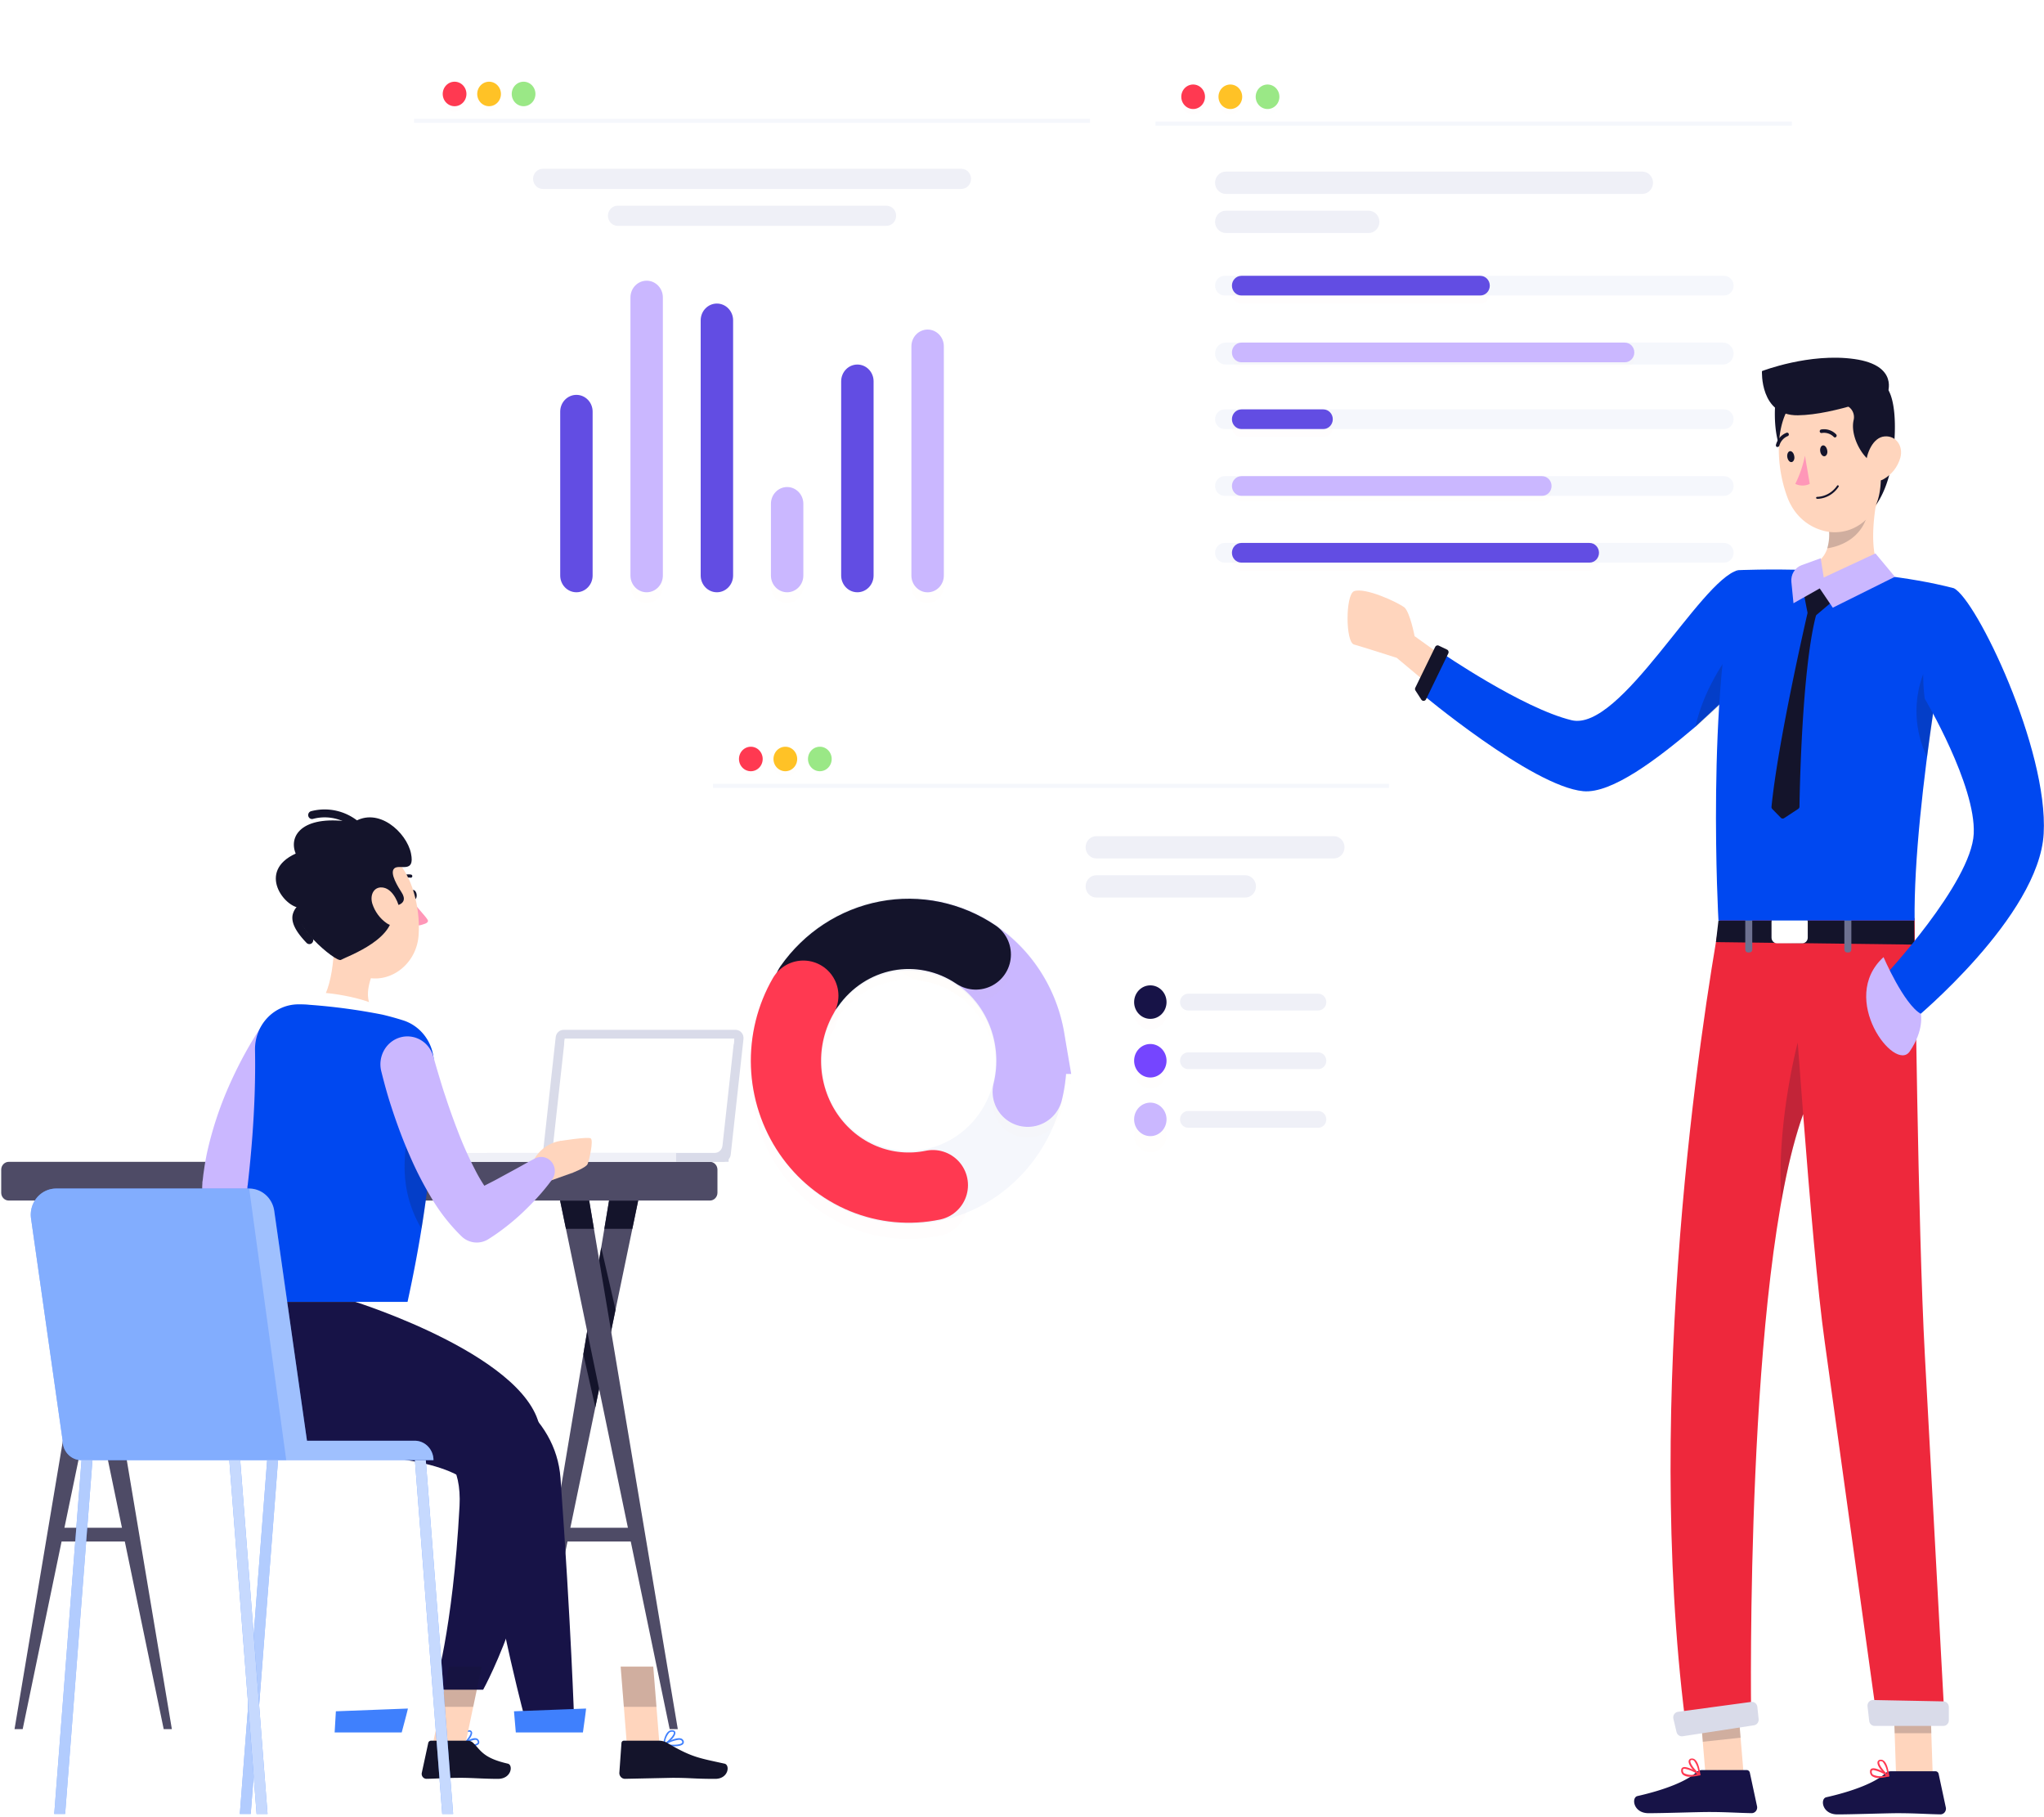 <svg xmlns="http://www.w3.org/2000/svg" xmlns:xlink="http://www.w3.org/1999/xlink" width="1134" height="1008" fill="none" xmlns:v="https://vecta.io/nano"><style><![CDATA[.B{color-interpolation-filters:sRGB}.C{flood-opacity:0}.D{fill-opacity:.01}.E{fill:#14142b}.F{fill:#fff}.G{fill:#ff3951}.H{fill:#ffc226}.I{fill:#ffd5bd}.J{fill:#cab7ff}.K{fill:#f5f7fc}.L{opacity:.2}.M{fill:#eff0f7}.N{fill:#3f80fd}.O{fill:#9ae886}.P{fill:#624de3}.Q{stroke-width:38.969}.R{stroke-linecap:round}.S{fill:#171347}.T{fill:#4e4b66}.U{fill:#0048f0}.V{stroke-opacity:.01}.W{fill:#d9dbe9}]]></style><g clip-path="url(#a)"><g filter="url(#A)" class="D F"><use xlink:href="#c"/></g><use xlink:href="#c" class="F"/><g filter="url(#B)" class="D G"><use xlink:href="#d"/></g><use xlink:href="#d" class="G"/><g filter="url(#C)" class="D H"><use xlink:href="#e"/></g><use xlink:href="#e" class="H"/><g filter="url(#D)" class="D O"><use xlink:href="#f"/></g><use xlink:href="#f" class="O"/><path d="M770.579 434.776H395.57v2.263h375.009v-2.263z" class="K"/><path d="M739.936 463.806H608.285c-3.311 0-5.996 2.774-5.996 6.195s2.685 6.196 5.996 6.196h131.651c3.311 0 5.996-2.774 5.996-6.196s-2.685-6.195-5.996-6.195zm-49.129 21.685h-82.522c-3.311 0-5.996 2.774-5.996 6.196s2.685 6.196 5.996 6.196h82.522c3.311 0 5.995-2.774 5.995-6.196s-2.684-6.196-5.995-6.196z" class="M"/><g filter="url(#E)" class="D F"><use xlink:href="#g"/></g><use xlink:href="#g" class="F"/><g filter="url(#F)" class="D G"><use xlink:href="#h"/></g><use xlink:href="#h" class="G"/><g filter="url(#G)" class="D H"><use xlink:href="#i"/></g><use xlink:href="#i" class="H"/><g filter="url(#H)" class="D O"><use xlink:href="#j"/></g><use xlink:href="#j" class="O"/><path d="M994.126 67.443h-353.1v2.265h353.1v-2.265z" class="K"/><path d="M911.097 95.18H680.106c-3.311 0-5.995 2.775-5.995 6.196s2.684 6.196 5.995 6.196h230.991c3.311 0 5.995-2.774 5.995-6.196s-2.684-6.195-5.995-6.195zm-151.808 21.685h-79.183c-3.311 0-5.995 2.774-5.995 6.196s2.684 6.196 5.995 6.196h79.183c3.313 0 5.995-2.774 5.995-6.196s-2.682-6.196-5.995-6.196z" class="M"/><path d="M956.508 152.998H679.391c-2.917 0-5.28 2.444-5.28 5.456s2.363 5.457 5.28 5.457h277.117c2.916 0 5.28-2.442 5.28-5.457s-2.364-5.456-5.28-5.456z" class="K"/><g filter="url(#I)" class="D G"><use xlink:href="#k"/></g><use xlink:href="#k" class="P"/><path d="M955.901 190.042H679.998c-3.251 0-5.887 2.724-5.887 6.084s2.636 6.086 5.887 6.086h275.903c3.251 0 5.887-2.725 5.887-6.086s-2.636-6.084-5.887-6.084z" class="K"/><g filter="url(#J)" class="D H"><use xlink:href="#l"/></g><use xlink:href="#l" class="J"/><path d="M956.508 227.084H679.391c-2.917 0-5.28 2.443-5.28 5.457s2.363 5.457 5.28 5.457h277.117c2.916 0 5.28-2.442 5.28-5.457s-2.364-5.457-5.28-5.457z" class="K"/><g filter="url(#K)" class="D G"><use xlink:href="#m"/></g><use xlink:href="#m" class="P"/><path d="M956.508 264.128H679.391c-2.917 0-5.28 2.445-5.28 5.457s2.363 5.457 5.28 5.457h277.117c2.916 0 5.28-2.442 5.28-5.457s-2.364-5.457-5.28-5.457z" class="K"/><g filter="url(#L)" class="D H"><use xlink:href="#n"/></g><use xlink:href="#n" class="J"/><path d="M956.508 301.172H679.391c-2.917 0-5.28 2.444-5.28 5.457s2.363 5.458 5.28 5.458h277.117c2.916 0 5.28-2.444 5.28-5.458s-2.364-5.457-5.28-5.457z" class="K"/><g filter="url(#M)" class="D G"><use xlink:href="#o"/></g><use xlink:href="#o" class="P"/><path d="M591.735 588.401c0 49.993-39.215 90.519-87.588 90.519s-87.589-40.526-87.589-90.519 39.215-90.518 87.589-90.518 87.588 40.526 87.588 90.518zm-135.929 0c0 27.592 21.642 49.96 48.341 49.96s48.342-22.368 48.342-49.96-21.644-49.959-48.342-49.959-48.341 22.368-48.341 49.959z" class="K"/><g filter="url(#N)" class="Q R V"><use xlink:href="#p" stroke="#ffc226"/></g><use xlink:href="#p" stroke="#cab7ff" class="Q R"/><g filter="url(#O)" class="Q R V"><path d="M448.986 547.121c10.259-14.64 25.575-24.64 42.774-27.929s34.964.391 49.611 10.27" stroke="#ff8139"/></g><path d="M448.986 547.121c10.259-14.64 25.575-24.64 42.774-27.929s34.964.391 49.611 10.27" stroke="#14142b" class="Q R"/><g filter="url(#P)" class="Q R V"><use xlink:href="#q" stroke="#ff3951"/></g><use xlink:href="#q" stroke="#ff3951" class="Q R"/><g filter="url(#Q)" class="D G"><use xlink:href="#r"/></g><use xlink:href="#r" class="S"/><path d="M731.333 551.226h-72.152c-2.484 0-4.497 2.08-4.497 4.646s2.013 4.647 4.497 4.647h72.152c2.482 0 4.496-2.08 4.496-4.647s-2.014-4.646-4.496-4.646z" class="M"/><g filter="url(#R)" class="D"><use xlink:href="#s" fill="#ff8139"/></g><use xlink:href="#s" fill="#7545ff"/><path d="M731.333 583.754h-72.152c-2.484 0-4.497 2.08-4.497 4.647s2.013 4.647 4.497 4.647h72.152c2.482 0 4.496-2.081 4.496-4.647s-2.014-4.647-4.496-4.647z" class="M"/><g filter="url(#S)" class="D H"><use xlink:href="#t"/></g><use xlink:href="#t" class="J"/><path d="M731.333 616.282h-72.152c-2.484 0-4.497 2.08-4.497 4.647s2.013 4.646 4.497 4.646h72.152c2.482 0 4.496-2.08 4.496-4.646s-2.014-4.647-4.496-4.647z" class="M"/><g filter="url(#T)" class="D F"><use xlink:href="#u"/></g><use xlink:href="#u" class="F"/><path d="M604.72 65.888H229.71v2.265h375.01v-2.265z" class="K"/><path d="M533.318 93.626H301.157c-2.988 0-5.41 2.503-5.41 5.591s2.422 5.592 5.41 5.592h232.161c2.987 0 5.41-2.504 5.41-5.592s-2.423-5.591-5.41-5.591zm-41.564 20.476H342.699c-2.988 0-5.411 2.503-5.411 5.591s2.423 5.592 5.411 5.592h149.055c2.989 0 5.411-2.503 5.411-5.592s-2.422-5.591-5.411-5.591z" class="M"/><g filter="url(#U)" class="D H"><use xlink:href="#v"/></g><use xlink:href="#v" class="J"/><path d="M466.676 211.506v107.737c0 5.133 4.026 9.293 8.993 9.293s8.993-4.16 8.993-9.293V211.506c0-5.133-4.027-9.294-8.993-9.294s-8.993 4.161-8.993 9.294z" class="P"/><g filter="url(#V)" class="D H"><use xlink:href="#w"/></g><use xlink:href="#w" class="J"/><path d="M388.739 177.677v141.566c0 5.133 4.026 9.294 8.993 9.294s8.992-4.161 8.992-9.294V177.677c0-5.133-4.027-9.293-8.992-9.293s-8.993 4.16-8.993 9.293z" class="P"/><g filter="url(#W)" class="D H"><use xlink:href="#x"/></g><use xlink:href="#x" class="J"/><path d="M310.801 228.329v90.914c0 5.133 4.026 9.294 8.993 9.294s8.992-4.161 8.992-9.294v-90.914c0-5.133-4.026-9.293-8.992-9.293s-8.993 4.16-8.993 9.293z" class="P"/><g filter="url(#X)" class="D G"><use xlink:href="#y"/></g><use xlink:href="#y" class="G"/><g filter="url(#Y)" class="D H"><use xlink:href="#z"/></g><use xlink:href="#z" class="H"/><g filter="url(#Z)" class="D O"><use xlink:href="#AA"/></g><use xlink:href="#AA" class="O"/></g><g class="T"><path d="M311.526 847.457h42.006v7.628h-42.006v-7.628z"/><path d="M288.752 959.139h4.527l37.006-178.489 2.106-10.17 6.654-32.04 2.46-11.962 9.31-44.836 3.249-15.684h-16.162l-2.617 15.684-1.732 10.314-1.162 6.856-6.633 39.628-2.126 12.734-34.88 207.965z"/></g><path d="M337.902 665.958l-2.617 15.684h15.53l3.249-15.684h-16.162zm-14.27 85.216l6.653 29.476 2.106-10.171 6.654-32.04 2.46-11.962-7.952-34.522-1.162 6.856-6.633 39.628-2.126 12.735z" class="E"/><path d="M310.739 665.958l3.247 15.684 11.772 56.798 6.633 32.04 39.133 188.659h4.507L339.045 738.44l-6.654-39.628-2.874-17.17-2.638-15.684h-16.14z" class="T"/><path d="M310.739 665.958l3.247 15.684h15.532l-2.639-15.684h-16.14z" class="E"/><g class="T"><path d="M30.838 847.457h42.006v7.628H30.838v-7.628z"/><path d="M8.064 959.139h4.527L49.597 780.65l2.106-10.17 6.654-32.04 2.46-11.962 9.31-44.836 3.25-15.684h-16.16l-2.62 15.684-1.732 10.314-1.162 6.856-6.633 39.628-2.125 12.734-34.88 207.965z"/></g><path d="M57.216 665.958l-2.618 15.684h15.53l3.248-15.684h-16.16zm-14.271 85.216l6.652 29.476 2.106-10.171 6.654-32.04 2.46-11.962-7.952-34.522-1.162 6.856-6.633 39.628-2.125 12.735z" class="E"/><path d="M30.051 665.958l3.249 15.684 11.77 56.798 6.634 32.04 39.113 188.659h4.527L58.358 738.44l-6.654-39.628-2.874-17.17-2.638-15.684h-16.14z" class="T"/><path d="M30.051 665.958l3.25 15.684h15.53l-2.639-15.684h-16.14z" class="E"/><path d="M4.873 644.476h388.965c2.319 0 4.201 1.944 4.201 4.341v12.8c0 2.396-1.882 4.341-4.201 4.341H4.873c-2.32 0-4.2-1.943-4.2-4.341v-12.8c0-2.397 1.88-4.341 4.2-4.341z" class="T"/><path d="M300.68 644.476h100.365c2.235 0 4.113-1.733 4.366-4.027l7.07-64.133c.297-2.693-1.742-5.055-4.366-5.055h-95.443c-2.235 0-4.112 1.734-4.366 4.028l-7.626 69.187z" class="W"/><path d="M306.349 639.551h90.111c2.233 0 4.112-1.732 4.364-4.026l6.545-59.361h-94.031l-6.989 63.387z" class="F"/><path d="M270.071 639.551h134.168v4.903H270.071v-4.903z" class="W"/><path d="M240.938 639.551h134.169v4.903H240.938v-4.903z" class="M"/><path d="M313.003 579.256l.335-3.092h94.031l-.354 3.092h-94.012z" class="F"/><path d="M170.5 585.822l-1.988 3.183-2.138 3.492a317.614 317.614 0 0 0-4.085 7.137c-2.652 4.819-5.219 9.703-7.592 14.654a205.981 205.981 0 0 0-11.954 30.299c-.77 2.563-1.453 5.127-2.138 7.69l-.877 3.868-.364 1.922-.192.973c0 .309-.128.729-.128.641s-.171 0-.386-.575a3.241 3.241 0 0 0-1.026-1.281c-.363-.221-.427.001-.235.199a6.42 6.42 0 0 0 1.476 1.039 23.47 23.47 0 0 0 5.752 2.033 68.06 68.06 0 0 0 7.334 1.347c5.09.686 10.693 1.018 15.954 1.304h.535a7.385 7.385 0 0 1 4.662 2.012 7.832 7.832 0 0 1 2.374 4.609 7.965 7.965 0 0 1-.992 5.119 7.562 7.562 0 0 1-3.906 3.311 90.118 90.118 0 0 1-18.219 4.663 54.388 54.388 0 0 1-20.914-.553 29.456 29.456 0 0 1-6.416-2.453 24.841 24.841 0 0 1-6.887-5.348 23.578 23.578 0 0 1-5.003-9.06 27.046 27.046 0 0 1-.876-9.372c0-.839 0-1.149.127-1.569l.15-1.215.278-2.475.706-4.862c.534-3.227 1.133-6.431 1.882-9.57a197.688 197.688 0 0 1 12.275-36.089c2.587-5.702 5.346-11.315 8.361-16.774a203.275 203.275 0 0 1 4.705-8.111 137.837 137.837 0 0 1 2.523-4.023 140.371 140.371 0 0 1 2.802-4.154c2.302-3.201 5.713-5.359 9.519-6.023s7.712.216 10.905 2.457 5.425 5.67 6.228 9.571a15.903 15.903 0 0 1-1.911 11.366l-.321.618z" class="J"/><path d="M227.683 496.626c.214 1.503 1.155 2.586 2.138 2.454s1.54-1.481 1.326-2.962-1.155-2.585-2.138-2.453-1.541 1.481-1.326 2.961z" class="E"/><path d="M228.71 499.234c2.377 4.292 9.019 10.451 8.725 11.691s-1.935 1.547-3.091 1.959a8.102 8.102 0 0 1-3.602.427l-2.032-14.077z" fill="#ff97b8"/><path d="M221.374 489.157a.695.695 0 00.471-.243 6.722 6.722 0 012.688-1.764 6.54 6.54 0 013.172-.291.854.854 0 00.647-.127.909.909 0 00.379-.558.909.909 0 00-.125-.66.852.852 0 00-.539-.379 8.164 8.164 0 00-4.009.318 8.382 8.382 0 00-3.411 2.202.92.92 0 00-.246.63c0 .235.088.46.246.629a.889.889 0 00.727.243z" class="E"/><path d="M185.319 513.091c.62 13.923-.406 39.072-10.864 46.697 0 0 1.605 14.255 25.919 18.012 26.709 4.11 14.755-11.758 14.755-11.758-14.071-5.834-12.082-16.973-8.02-27.072l-21.79-25.879z" class="I"/><path d="M170.264 565.359c-1.047-6.3-2.138-13.482 2.461-14.587 5.046-1.216 31.178 2.387 39.432 8.84s4.021 17.681 4.021 17.681l-45.914-11.934z" class="F"/><path d="M240.728 588.829c.984 22.277 0 66.454-14.627 133.329H129.4c-.599-13.901 13.28-73.835 12.082-139.695a25.636 25.636 0 011.697-9.649 24.984 24.984 0 015.172-8.224 24.078 24.078 0 017.846-5.518 23.429 23.429 0 019.3-1.958c1.903 0 3.913 0 5.988.243a332.69 332.69 0 0140.759 5.482 160.32 160.32 0 0111.483 3.182c4.762 1.53 8.951 4.541 11.993 8.624 3.043 4.082 4.792 9.035 5.008 14.184z" class="U"/><path d="M226.121 628.917c-1.539 11.315-5.089 30.941 7.72 52.643a660.877 660.877 0 003.593-25.282l-11.313-27.361z" class="E L"/><g class="I"><path d="M301.482 656.3l16.273-5.79-6.628-17.68a20.321 20.321 0 00-10.078 4.577 21.326 21.326 0 00-6.367 9.28l6.8 9.613z"/><path d="M325.986 645.732c.857-1.993 3.464-13.254 1.732-14.277s-16.979 1.459-16.979 1.459l6.63 17.745s7.76-2.936 8.617-4.927z"/></g><path d="M240.621 586.772a468.752 468.752 0 0 0 3.079 10.564c1.07 3.537 2.138 7.16 3.379 10.719 2.309 7.117 4.854 14.122 7.527 20.973s5.667 13.504 8.896 19.714a87.482 87.482 0 0 0 10.693 16.42l-15.675-2.498c3.015-1.347 6.115-2.739 9.238-4.419s6.308-3.182 9.451-4.951l9.624-5.238c3.207-1.745 6.415-3.646 9.687-5.281l.342-.178a7.36 7.36 0 0 1 4.941-.664 7.53 7.53 0 0 1 4.271 2.654 7.97 7.97 0 0 1 1.749 4.823 8.004 8.004 0 0 1-1.53 4.9 117.42 117.42 0 0 1-7.656 9.393c-2.673 2.984-5.475 5.813-8.383 8.598s-5.987 5.413-9.195 7.933-6.608 4.95-10.222 7.205a12.025 12.025 0 0 1-7.697 1.726 12.199 12.199 0 0 1-7.145-3.428l-.833-.818a103.45 103.45 0 0 1-16.359-21.371 192.035 192.035 0 0 1-11.441-22.431c-3.357-7.58-6.244-15.271-8.875-23.006-1.304-3.868-2.566-7.757-3.7-11.67s-2.138-7.756-3.229-12.087a15.938 15.938 0 0 1 1.508-11.741c1.99-3.552 5.263-6.141 9.099-7.199a14.547 14.547 0 0 1 11.36 1.557c3.438 2.056 5.943 5.438 6.967 9.403l.129.398z" class="J"/><path d="M179.118 500.913c3.742 18.123 5.026 28.93 15.333 36.951 15.504 12.068 36.162.31 37.744-18.63 1.411-17.039-4.919-43.824-23.31-48.443a23.728 23.728 0 00-12.321.15 24.307 24.307 0 00-10.69 6.334 25.484 25.484 0 00-6.351 10.911 26.128 26.128 0 00-.405 12.727z" class="I"/><g class="E"><path d="M216.905 502.814c8.383-.663 7.892-4.663 6.01-7.602s-7.002-10.906-4.17-13.503 11.654 3.182 9.26-8.354-18.135-26.145-31.886-17.194c-27.393-4.663-36.353 6.763-32.077 17.326-21.749 9.946-6.052 30.079 2.609 30.079-7.72 7.116 19.763 30.565 22.496 28.885s33.874-12.464 27.758-29.637z"/><path d="M199.967 461.951a2.079 2.079 0 01-.826-.184 2.147 2.147 0 01-.692-.501c-3.187-3.312-7.159-5.702-11.52-6.932a25.025 25.025 0 00-13.329-.073 2.08 2.08 0 01-1.609-.271 2.212 2.212 0 01-.957-1.365 2.274 2.274 0 01.263-1.663 2.14 2.14 0 011.319-.989 29.377 29.377 0 0115.532.147c5.077 1.441 9.703 4.224 13.424 8.074.398.415.622.975.622 1.558 0 .584-.224 1.144-.622 1.559-.21.215-.461.384-.738.494-.276.11-.57.16-.867.146zm-28.334 61.748a2.09 2.09 0 01-1.518-.641c-6.031-6.276-8.554-11.182-7.784-15.47a10.167 10.167 0 012.162-4.372 9.703 9.703 0 013.911-2.788 2.08 2.08 0 011.638-.086c.535.196.973.605 1.217 1.136.244.53.275 1.139.084 1.692a2.194 2.194 0 01-1.099 1.258c-2.246 1.105-3.443 2.386-3.7 3.911-.257 1.526.598 5.349 6.608 11.582a2.26 2.26 0 010 3.137 2.098 2.098 0 01-1.519.641z"/></g><path d="M206.599 501.4c1.435 4.363 4.214 8.12 7.911 10.696 4.898 3.337 8.213-.442 7.571-5.9-.578-4.929-3.828-12.598-9.089-13.769s-8.04 3.691-6.393 8.973z" class="I"/><g class="N"><path d="M373.805 968.686c2.309 0 4.555-.332 5.303-1.392a1.751 1.751 0 000-1.945 2.186 2.186 0 00-.57-.661 2.113 2.113 0 00-.777-.378c-3.015-.839-9.325 2.874-9.602 3.05a.4.4 0 00-.193.442.454.454 0 00.105.24.433.433 0 00.217.136c1.822.324 3.667.495 5.517.508zm2.865-3.624c.274-.001.547.036.812.11.178.035.344.109.491.216.149.106.272.243.364.404.3.551.194.817 0 .972-.855 1.214-5.431 1.237-8.788.751a19.115 19.115 0 017.206-2.453h-.085z"/><path d="M368.33 968.178h.171c2.139-.994 6.522-5.039 6.18-7.161 0-.486-.406-1.105-1.582-1.237a3.073 3.073 0 00-1.26.126c-.409.13-.787.342-1.113.625-2.311 1.967-2.802 7.006-2.823 7.205a.46.46 0 00.192.397.31.31 0 00.235.045zm4.427-7.58h.257c.77 0 .812.398.833.486.193 1.281-2.736 4.42-4.982 5.833a10.577 10.577 0 012.394-5.766c.42-.362.951-.559 1.498-.553z"/></g><path d="M347.78 967.736h18.091l-3.443-43.273h-18.091l3.443 43.273z" class="I"/><g class="E"><path d="M365.892 965.57h-19.738a1.3 1.3 0 0 0-.935.353 1.389 1.389 0 0 0-.434.928l-1.175 16.532a3.281 3.281 0 0 0 .86 2.337c.287.311.631.56 1.012.731s.791.263 1.207.269l26.281-.553c10.457 0 11.548.574 23.823.574 7.42 0 8.361-7.756 5.153-8.442-14.584-3.204-18.156-3.558-31.499-11.337a9.214 9.214 0 0 0-4.555-1.392z"/><path d="M362.407 924.485l1.797 22.3h-18.092l-1.775-22.3h18.07z" class="L"/></g><g class="N"><path d="M261.277 968.685a5.786 5.786 0 004.278-1.215c.226-.322.347-.708.347-1.106a1.92 1.92 0 00-.347-1.104 2.062 2.062 0 00-.567-.66 1.986 1.986 0 00-.78-.357c-2.631-.641-7.634 2.895-7.848 3.05a.464.464 0 00-.171.442.393.393 0 00.32.331c1.563.388 3.162.595 4.768.619zm2.267-3.558c.178-.023.357-.023.535 0a1.18 1.18 0 01.791.596c.385.729.15 1.039 0 1.127-.77 1.061-4.469 1.061-7.163.598a13.629 13.629 0 015.71-2.321h.127z"/><path d="M256.616 968.178h.194c1.881-1.06 5.494-5.15 5.11-7.226a1.469 1.469 0 00-.484-.837 1.395 1.395 0 00-.885-.336 2.305 2.305 0 00-1.818.576c-2.138 1.767-2.544 7.161-2.544 7.381a.45.45 0 00.192.421.42.42 0 00.235.021zm3.635-7.58h.194c.555 0 .62.332.641.442.214 1.237-2.138 4.419-3.956 5.79.13-2.129.875-4.169 2.138-5.857.275-.24.623-.373.983-.375z"/></g><path d="M240.064 967.736h18.071l9.087-43.273h-18.069l-9.089 43.273z" class="I"/><path d="M259.418 965.57h-20.294c-.36-.003-.71.123-.992.356a1.62 1.62 0 0 0-.547.925l-3.572 16.532c-.087.403-.084.823.007 1.227a2.78 2.78 0 0 0 .525 1.099 2.66 2.66 0 0 0 .937.754 2.6 2.6 0 0 0 1.162.257c7.099-.134 10.542-.553 19.48-.553 5.496 0 12.533.574 20.123.574s8.555-7.756 5.475-8.442c-13.921-3.161-14.968-7.492-19.353-11.647a4.31 4.31 0 0 0-2.951-1.082z" class="E"/><path d="M197.125 722.158s100.293 31.448 102.774 73.086c4.556 76.686-31.841 142.036-31.841 142.036h-27.116s10.307-32.398 14.006-101.859c4.641-87.295-155.081 2.033-125.548-113.263h67.725z" class="S"/><path d="M249.131 924.485h18.091l-4.682 22.3h-18.093l4.684-22.3z" class="E L"/><path d="M176.143 740.037s129.698 8.84 134.83 79.98c5.882 81.771 7.593 135.142 7.593 135.142h-26.86s-13.815-50.145-25.661-122.236c-3.572-21.59-47.881-25.304-89.817-27.868-36.139-2.21-63.897-4.419-66.934-45.791l.471-19.227h66.378z" class="S"/><path d="M325.129 947.734c.15 0-1.732 13.262-1.732 13.262h-37.23l-1.006-11.736 39.968-1.526zm-98.838 0c.149 0-3.421 13.262-3.421 13.262h-37.209l.683-11.736 39.947-1.526zm-55.985-148.557L152.15 671.726c-.487-3.45-2.161-6.604-4.713-8.884-2.552-2.28-5.813-3.536-9.187-3.536H31.134c-2.018 0-4.013.448-5.849 1.317a14.096 14.096 0 00-4.787 3.714 14.688 14.688 0 00-2.857 5.437 15.01 15.01 0 00-.407 6.173l17.535 123.23c0 1.418.272 2.822.797 4.133a10.82 10.82 0 002.268 3.501 10.396 10.396 0 003.393 2.337 10.13 10.13 0 004 .814H240.49a11.11 11.11 0 00-.797-4.132 10.83 10.83 0 00-2.268-3.501 10.41 10.41 0 00-3.393-2.337 10.133 10.133 0 00-3.999-.815h-59.728z" class="N"/><path opacity=".5" d="M170.306 799.177L152.15 671.726c-.487-3.45-2.161-6.604-4.713-8.884-2.552-2.28-5.813-3.536-9.187-3.536H31.134c-2.018 0-4.013.448-5.849 1.317a14.096 14.096 0 00-4.787 3.714 14.688 14.688 0 00-2.857 5.437 15.01 15.01 0 00-.407 6.173l17.535 123.23c0 1.418.272 2.822.797 4.133a10.82 10.82 0 002.268 3.501 10.396 10.396 0 003.393 2.337 10.13 10.13 0 004 .814H240.49a11.11 11.11 0 00-.797-4.132 10.83 10.83 0 00-2.268-3.501 10.41 10.41 0 00-3.393-2.337 10.133 10.133 0 00-3.999-.815h-59.728z" class="F"/><g class="N"><path opacity=".3" d="M138.249 659.306H31.134a13.67 13.67 0 00-5.85 1.317 14.096 14.096 0 00-4.787 3.714 14.688 14.688 0 00-2.856 5.437 15.014 15.014 0 00-.408 6.173l17.536 123.23c0 1.418.271 2.822.797 4.133a10.82 10.82 0 002.268 3.501 10.396 10.396 0 003.393 2.337 10.13 10.13 0 003.999.814H158.8l-20.552-150.656z"/><path d="M36.138 1006.21h-6.052l15.14-196.248H51.3L36.138 1006.21z"/></g><path opacity=".6" d="M36.138 1006.21h-6.052l15.14-196.248H51.3L36.138 1006.21z" class="F"/><path d="M139.105 1006.21h-6.052l15.162-196.248h6.052l-15.162 196.248z" class="N"/><path opacity=".6" d="M139.105 1006.21h-6.052l15.162-196.248h6.052l-15.162 196.248z" class="F"/><path d="M148.429 1006.21h-6.073l-15.141-196.248h6.052l15.162 196.248z" class="N"/><path opacity=".7" d="M148.429 1006.21h-6.073l-15.141-196.248h6.052l15.162 196.248z" class="F"/><path d="M251.396 1006.21h-6.052l-15.161-196.248h6.051l15.162 196.248z" class="N"/><path opacity=".7" d="M251.396 1006.21h-6.052l-15.161-196.248h6.051l15.162 196.248z" class="F"/><g clip-path="url(#b)"><path d="M810.264 371.143l-25.454-18.26s-2.443-12.881-5.587-15.906c-4.32-3.212-21.973-11.261-28.042-9.036-4.764 2.103-4.744 28.243 0 29.566s23.722 7.407 23.722 7.407l27.161 22.723 8.2-16.494z" class="I"/><path d="M968.267 376.944l-3.026 3.047c-4.45 4.491-14.435 13.554-24.783 23.258-20.693 17.537-46.226 37.134-62.083 35.636-28.455-2.674-90.539-54.777-90.539-54.777l11.694-22.189s45.217 31.065 72.379 37.588 71.137-77.367 92.246-83.221l4.112 60.658z" class="U"/><path d="M802.789 360.329c.779.372 1.103 1.335.719 2.127l-12.353 25.443a1.494 1.494 0 01-2.619.166l-3.235-5.017a1.607 1.607 0 01-.093-1.574l11.021-22.612c.369-.756 1.251-1.073 1.993-.717l4.567 2.184z" fill="#14142a"/><path d="M965.319 379.991c-4.451 4.491-13.633 13.554-24.704 23.258 5.018-23.687 20.978-43.228 20.978-43.228l3.726 19.97z" class="E L"/><path d="M967.569 986.547l-20.98 2.272-3.932-46.758 20.979-2.299 3.933 46.785zm104.711-1.579h-20.33l-1.68-48.681h20.36l1.65 48.681z" class="I"/><path d="M1049.11 982.535h24.7c.83 0 1.55.588 1.73 1.444l4.01 18.711c.31 1.71-.77 3.37-2.43 3.69-.18.03-.36.06-.54.06-8-.14-13.82-.65-23.85-.65-6.19 0-24.84.67-33.37.67-8.54 0-9.65-8.714-6.16-9.515 15.68-3.528 27.47-8.421 32.49-13.073a4.814 4.814 0 013.42-1.337z" class="S"/><g class="G"><path d="M1042.41 986.224a5.996 5.996 0 01-3.91-1.069 3.056 3.056 0 01-1.01-2.674c-.02-.588.31-1.15.83-1.39 2.25-1.202 8.82 2.968 9.54 3.449.19.08.29.295.24.481a.516.516 0 01-.37.429c-1.73.453-3.51.721-5.32.774zm-3.03-4.358c-.21-.026-.44.027-.62.135-.13 0-.29.187-.31.588-.08.668.15 1.336.64 1.791a9.59 9.59 0 007.25.373 19.1 19.1 0 00-6.96-2.887z"/><path d="M1047.61 985.475h-.24c-2.09-1.176-6.15-5.801-5.74-8.02.16-.775.8-1.309 1.55-1.309.75-.107 1.48.133 2.05.641 2.35 1.977 2.84 8.02 2.87 8.314 0 .187-.08.347-.24.454-.1 0-.18-.027-.25-.08zm-4.09-8.528h-.23c-.63 0-.68.375-.7.508-.26 1.364 2.33 4.866 4.42 6.497-.13-2.407-.98-4.68-2.41-6.577a1.574 1.574 0 00-1.08-.428z"/></g><path d="M944.364 981.867h24.704c.829 0 1.553.588 1.735 1.443l4.009 18.71c.311 1.71-.776 3.37-2.431 3.69-.182.03-.363.06-.543.06-7.994-.14-13.815-.64-23.852-.64-6.182 0-24.833.66-33.37.66s-9.648-8.711-6.156-9.514c15.677-3.529 27.472-8.421 32.49-13.073a4.816 4.816 0 0 1 3.414-1.336z" class="S"/><g class="G"><path d="M937.639 985.556a5.998 5.998 0 01-3.906-1.069 3.058 3.058 0 01-1.009-2.674 1.474 1.474 0 01.829-1.39c2.25-1.202 8.82 2.967 9.544 3.449.181.08.286.295.232.481a.51.51 0 01-.361.428 23.774 23.774 0 01-5.329.775zm-3.026-4.438a1.02 1.02 0 00-.622.133c-.129 0-.284.189-.31.589a2.104 2.104 0 00.647 1.792 9.576 9.576 0 007.243.373 19.084 19.084 0 00-6.958-2.887z"/><path d="M942.839 984.807h-.233c-2.096-1.176-6.157-5.8-5.743-8.02.155-.774.802-1.309 1.553-1.309.749-.107 1.473.133 2.042.641 2.355 1.978 2.846 8.02 2.871 8.315a.527.527 0 01-.232.453.423.423 0 01-.258-.08zm-4.088-8.528h-.232c-.621 0-.672.375-.7.508-.257 1.365 2.33 4.867 4.425 6.498a12.023 12.023 0 00-2.406-6.577 1.593 1.593 0 00-1.087-.429z"/></g><path d="M963.636 939.762l-20.979 2.299 2.044 24.115 20.979-2.273-2.044-24.141zm106.994-3.449h-20.36l.88 25.103h20.36l-.88-25.103z" class="E L"/><path d="M1062.22 509.273H954.298c-10.346 57.905-42.372 262.843-19.324 445.459l36.527-4.678s-3.388-242.418 28.869-332.029c3.72 47.959 8.12 98.913 11.95 126.128l29.49 212.904h37.2l-11.12-205.499c-3.86-71.298-5.51-227.581-5.67-242.285z" fill="#ee283c"/><path d="M1000.37 618.025a308.351 308.351 0 00-12.055 48.254c-3.027-42.774 9.054-87.953 9.054-87.953l3.001 39.699z" class="E L"/><path d="M930.126 960.751c.374 1.574 1.844 2.595 3.395 2.357l39.593-6.087c1.613-.247 2.748-1.768 2.571-3.443l-.716-6.756c-.186-1.747-1.724-2.997-3.412-2.768l-40.619 5.492c-1.793.243-2.985 2.042-2.554 3.856l1.742 7.349zm106.894-6.138c.18 1.577 1.47 2.766 3.01 2.766h38.14c1.68 0 3.04-1.403 3.04-3.136v-7.339c0-1.71-1.33-3.104-2.98-3.137l-39.07-.756c-1.84-.036-3.29 1.616-3.07 3.505l.93 8.097z" class="W"/><path d="M953.393 510.61h108.647v13.368l-110.044-1.39 1.397-11.978z" class="E"/><path d="M1025.6 504.596h-.85c-.83 0-1.51.701-1.51 1.568v20.603c0 .866.68 1.568 1.51 1.568h.85c.84 0 1.52-.702 1.52-1.568v-20.603c0-.867-.68-1.568-1.52-1.568zm-54.97 0h-.845c-.838 0-1.518.701-1.518 1.568v20.603c0 .866.68 1.568 1.518 1.568h.845c.837 0 1.517-.702 1.517-1.568v-20.603c0-.867-.68-1.568-1.517-1.568z" fill="#6e7191"/><path d="M999.895 508.284h-14.029c-1.677 0-3.035 1.405-3.035 3.136v8.699c0 1.731 1.358 3.136 3.035 3.136h14.029c1.675 0 3.035-1.405 3.035-3.136v-8.699c0-1.731-1.36-3.136-3.035-3.136z" class="F"/><path d="M964.155 316.286s68.655-3.342 119.795 9.998c0 0-22.58 117.494-21.73 184.328H953.393s-7.062-125.353 10.762-194.326z" class="U"/><path d="M1001.7 325.191c-.92.055-1.58.941-1.4 1.876l2.46 12.565c.04.223.05.421 0 .643-1.16 5.036-16.39 71.469-19.936 107.241-.046.469.118.919.442 1.252l4.707 4.822a1.48 1.48 0 0 0 1.881.21l7.778-5.103c.433-.284.698-.775.706-1.305.123-8.324 1.349-75.719 9.072-105.615a1.53 1.53 0 0 1 .5-.786l12.48-10.563c.93-.785.65-2.322-.49-2.704l-8.89-2.98c-.18-.06-.36-.085-.55-.074l-8.76.521zm-16.463-104.639s-4.243 28.953 10.631 40.1 14.872-42.773 14.872-42.773l-25.503 2.673z" class="E"/><path d="M1044.91 318.798c-9.9 9.303-34.17 5.855-34.17 5.855s-15.156-4.278-11.975-9.17c8.925-1.524 13.245-5.828 15.025-11.335.99-3.422 1.3-7.004.91-10.533a55.409 55.409 0 00-.75-5.881l29.98-23.071c-3.9 15.265-8.72 43.148.98 54.135z" class="I"/><path d="M1037.02 279.367c-1.19 18.713-15.98 23.739-23.28 24.782a27.18 27.18 0 00.91-10.533l22.37-14.249z" class="E L"/><path d="M1039.04 283.67c-6.41 9.811-18.36 13.982-29.2 10.186-6.86-2.246-12.652-7.111-16.171-13.608a32.091 32.091 0 01-1.345-2.673c-7.321-17.697-9.649-48.655 8.456-60.257 12.91-8.368 29.93-4.358 38.03 8.982 2.28 3.743 3.67 7.994 4.09 12.405 2.22 20.611 4.47 32.721-3.86 44.965z" class="I"/><path d="M1013.72 249.745c.39 1.631-.36 3.155-1.43 3.342-1.06.187-2.14-1.016-2.43-2.674-.28-1.657.39-3.154 1.43-3.341 1.03-.187 2.12.962 2.43 2.673zm-18.291 3.209c.388 1.631-.362 3.181-1.423 3.368s-2.121-1.042-2.406-2.673.362-3.182 1.423-3.369 2.147 1.016 2.406 2.674z" class="E"/><path d="M1001.38 252.767a63.075 63.075 0 01-5.356 15.639 9.168 9.168 0 008.016 0l-2.66-15.639z" fill="#ff97b8"/><g class="E"><path d="M1018.37 242.609c-.33.106-.72.026-.98-.214a7.563 7.563 0 00-6.62-2.219.96.96 0 01-1.17-.722.997.997 0 01.7-1.203 9.338 9.338 0 018.38 2.673c.37.375.39.989.03 1.364l-.03.026c-.07.107-.18.214-.31.295zm-10.29 34.111c4.81-.08 9.28-2.593 11.98-6.737a.504.504 0 00-.16-.695l-.03-.026a.486.486 0 00-.67.16c-2.56 3.769-6.7 6.068-11.15 6.202a.562.562 0 00-.49.508c0 .267.23.508.49.508l.03.08zm-21.576-28.899a.992.992 0 01-.543.16c-.518-.133-.802-.695-.673-1.203v-.026c.802-3.102 3.001-5.614 5.924-6.71a.912.912 0 011.164.614c0 .027 0 .027.026.054a.98.98 0 01-.647 1.23c-2.25.935-3.958 2.914-4.604 5.346-.13.268-.362.481-.647.535zm37.586-32.16v9.224c3.21 1.149 5.07 4.598 4.32 8.019-1.94 8.021 3.67 19.355 9.91 23.392 0 0-.21-3.341 2.58-2.914 2.8.428 4.12 17.831-.2 26.734 0 0 7.11-8.448 9.49-27.161 2.17-17.324 1.06-31.359-3.05-37.427l-23.05.133z"/><path d="M1047.14 218.334s6.7-15.612-18.29-19.168-51.322 6.683-51.322 6.683-1.294 24.756 19.892 24.515c20.64-.241 49.72-12.03 49.72-12.03z"/></g><path d="M1054.28 253.97c-1.45 5.026-4.76 9.276-9.21 11.789-5.92 3.288-10.35-1.845-9.93-8.394.41-5.855 3.9-14.784 10.47-15.292s10.43 5.694 8.67 11.897z" class="I"/><path d="M1040.49 306.982l-28.69 13.367-1.68-10.693-10.527 3.823c-3.802 1.363-6.182 5.266-5.742 9.383l1.164 11.763 14.565-8.234 7.24 10.693 34.46-17.136-10.79-12.966z" class="J"/><path d="M1074.53 381.569l-5.43 38.281c-6.98-14.328-7.73-31.009-2.12-45.954l7.55 7.673z" class="E L"/><path d="M1083.95 326.284c12.36 5.881 52.54 89.157 49.87 136.179-2.58 45.822-71.78 102.952-71.78 102.952s-14.98-12.565-17.07-23.365c0 0 48.76-52.21 50.05-79.587 1.27-26.893-27.16-74.853-27.16-74.853s-3.23-20.05 2.59-37.426 13.5-23.9 13.5-23.9z" class="U"/><path d="M1044.97 530.928s11.27 26.146 20.69 31.439c0 0 2.04 8.848-6.16 20.879s-39.81-29.327-14.53-52.318z" class="J"/></g><defs><filter id="A" x="373.088" y="372.572" width="419.973" height="389.532" filterUnits="userSpaceOnUse" class="B"><feFlood result="A" class="C"/><feColorMatrix in="SourceAlpha" values="0 0 0 0 0 0 0 0 0 0 0 0 0 0 0 0 0 0 127 0"/><feOffset dy="10.492"/><feGaussianBlur stdDeviation="10.492"/><feColorMatrix values="0 0 0 0 0.079 0 0 0 0 0.077 0 0 0 0 0.167 0 0 0 0.03 0"/><feBlend in2="A" result="C"/><feColorMatrix in="SourceAlpha" values="0 0 0 0 0 0 0 0 0 0 0 0 0 0 0 0 0 0 127 0"/><feOffset dy="-1.499"/><feGaussianBlur stdDeviation="11.241"/><feColorMatrix values="0 0 0 0 0.079 0 0 0 0 0.077 0 0 0 0 0.167 0 0 0 0.02 0"/><feBlend in2="C"/><feBlend in="SourceGraphic"/></filter><filter id="B" x="397.997" y="405.223" width="37.126" height="37.567" filterUnits="userSpaceOnUse" class="B"><feFlood result="A" class="C"/><feColorMatrix in="SourceAlpha" values="0 0 0 0 0 0 0 0 0 0 0 0 0 0 0 0 0 0 127 0"/><feOffset dy="2.998"/><feGaussianBlur stdDeviation="5.995"/><feColorMatrix values="0 0 0 0 1 0 0 0 0 0.224 0 0 0 0 0.318 0 0 0 0.14 0"/><feBlend in2="A"/><feBlend in="SourceGraphic"/></filter><filter id="C" x="418.636" y="406.721" width="34.128" height="34.569" filterUnits="userSpaceOnUse" class="B"><feFlood result="A" class="C"/><feColorMatrix in="SourceAlpha" values="0 0 0 0 0 0 0 0 0 0 0 0 0 0 0 0 0 0 127 0"/><feOffset dy="2.998"/><feGaussianBlur stdDeviation="5.246"/><feColorMatrix values="0 0 0 0 1 0 0 0 0 0.761 0 0 0 0 0.149 0 0 0 0.14 0"/><feBlend in2="A"/><feBlend in="SourceGraphic"/></filter><filter id="D" x="439.277" y="408.22" width="31.132" height="31.572" filterUnits="userSpaceOnUse" class="B"><feFlood result="A" class="C"/><feColorMatrix in="SourceAlpha" values="0 0 0 0 0 0 0 0 0 0 0 0 0 0 0 0 0 0 127 0"/><feOffset dy="2.998"/><feGaussianBlur stdDeviation="4.496"/><feColorMatrix values="0 0 0 0 0.604 0 0 0 0 0.91 0 0 0 0 0.525 0 0 0 0.29 0"/><feBlend in2="A"/><feBlend in="SourceGraphic"/></filter><filter id="E" x="614.42" y="3.67" width="407.057" height="396.909" filterUnits="userSpaceOnUse" class="B"><feFlood result="A" class="C"/><feColorMatrix in="SourceAlpha" values="0 0 0 0 0 0 0 0 0 0 0 0 0 0 0 0 0 0 127 0"/><feOffset dy="8.993"/><feGaussianBlur stdDeviation="13.489"/><feColorMatrix values="0 0 0 0 0.099 0 0 0 0 0.091 0 0 0 0 0.475 0 0 0 0.02 0"/><feBlend in2="A" result="C"/><feColorMatrix in="SourceAlpha" values="0 0 0 0 0 0 0 0 0 0 0 0 0 0 0 0 0 0 127 0"/><feOffset dy="-1.499"/><feGaussianBlur stdDeviation="11.241"/><feColorMatrix values="0 0 0 0 0.079 0 0 0 0 0.077 0 0 0 0 0.167 0 0 0 0.04 0"/><feBlend in2="C"/><feBlend in="SourceGraphic"/></filter><filter id="F" x="643.387" y="37.889" width="37.127" height="37.567" filterUnits="userSpaceOnUse" class="B"><feFlood result="A" class="C"/><feColorMatrix in="SourceAlpha" values="0 0 0 0 0 0 0 0 0 0 0 0 0 0 0 0 0 0 127 0"/><feOffset dy="2.998"/><feGaussianBlur stdDeviation="5.995"/><feColorMatrix values="0 0 0 0 1 0 0 0 0 0.224 0 0 0 0 0.318 0 0 0 0.14 0"/><feBlend in2="A"/><feBlend in="SourceGraphic"/></filter><filter id="G" x="665.525" y="39.389" width="34.129" height="34.569" filterUnits="userSpaceOnUse" class="B"><feFlood result="A" class="C"/><feColorMatrix in="SourceAlpha" values="0 0 0 0 0 0 0 0 0 0 0 0 0 0 0 0 0 0 127 0"/><feOffset dy="2.998"/><feGaussianBlur stdDeviation="5.246"/><feColorMatrix values="0 0 0 0 1 0 0 0 0 0.761 0 0 0 0 0.149 0 0 0 0.14 0"/><feBlend in2="A"/><feBlend in="SourceGraphic"/></filter><filter id="H" x="687.664" y="40.888" width="31.132" height="31.571" filterUnits="userSpaceOnUse" class="B"><feFlood result="A" class="C"/><feColorMatrix in="SourceAlpha" values="0 0 0 0 0 0 0 0 0 0 0 0 0 0 0 0 0 0 127 0"/><feOffset dy="2.998"/><feGaussianBlur stdDeviation="4.496"/><feColorMatrix values="0 0 0 0 0.604 0 0 0 0 0.91 0 0 0 0 0.525 0 0 0 0.29 0"/><feBlend in2="A"/><feBlend in="SourceGraphic"/></filter><filter id="I" x="671.48" y="145.504" width="167.038" height="34.895" filterUnits="userSpaceOnUse" class="B"><feFlood result="A" class="C"/><feColorMatrix in="SourceAlpha" values="0 0 0 0 0 0 0 0 0 0 0 0 0 0 0 0 0 0 127 0"/><feOffset dy="4.496"/><feGaussianBlur stdDeviation="5.995"/><feColorMatrix values="0 0 0 0 1 0 0 0 0 0.224 0 0 0 0 0.318 0 0 0 0.15 0"/><feBlend in2="A"/><feBlend in="SourceGraphic"/></filter><filter id="J" x="671.48" y="181.049" width="247.223" height="34.895" filterUnits="userSpaceOnUse" class="B"><feFlood result="A" class="C"/><feColorMatrix in="SourceAlpha" values="0 0 0 0 0 0 0 0 0 0 0 0 0 0 0 0 0 0 127 0"/><feOffset dy="2.998"/><feGaussianBlur stdDeviation="5.995"/><feColorMatrix values="0 0 0 0 0.89 0 0 0 0 0.795 0 0 0 0 0.459 0 0 0 0.31 0"/><feBlend in2="A"/><feBlend in="SourceGraphic"/></filter><filter id="K" x="671.48" y="219.59" width="79.936" height="34.895" filterUnits="userSpaceOnUse" class="B"><feFlood result="A" class="C"/><feColorMatrix in="SourceAlpha" values="0 0 0 0 0 0 0 0 0 0 0 0 0 0 0 0 0 0 127 0"/><feOffset dy="4.496"/><feGaussianBlur stdDeviation="5.995"/><feColorMatrix values="0 0 0 0 1 0 0 0 0 0.224 0 0 0 0 0.318 0 0 0 0.15 0"/><feBlend in2="A"/><feBlend in="SourceGraphic"/></filter><filter id="L" x="671.48" y="255.137" width="201.306" height="34.895" filterUnits="userSpaceOnUse" class="B"><feFlood result="A" class="C"/><feColorMatrix in="SourceAlpha" values="0 0 0 0 0 0 0 0 0 0 0 0 0 0 0 0 0 0 127 0"/><feOffset dy="2.998"/><feGaussianBlur stdDeviation="5.995"/><feColorMatrix values="0 0 0 0 0.89 0 0 0 0 0.795 0 0 0 0 0.459 0 0 0 0.31 0"/><feBlend in2="A"/><feBlend in="SourceGraphic"/></filter><filter id="M" x="671.48" y="293.678" width="227.623" height="34.896" filterUnits="userSpaceOnUse" class="B"><feFlood result="A" class="C"/><feColorMatrix in="SourceAlpha" values="0 0 0 0 0 0 0 0 0 0 0 0 0 0 0 0 0 0 127 0"/><feOffset dy="4.496"/><feGaussianBlur stdDeviation="5.995"/><feColorMatrix values="0 0 0 0 1 0 0 0 0 0.224 0 0 0 0 0.318 0 0 0 0.15 0"/><feBlend in2="A"/><feBlend in="SourceGraphic"/></filter><filter id="N" x="481.912" y="493.188" width="121.813" height="149.868" filterUnits="userSpaceOnUse" class="B"><feFlood result="A" class="C"/><feColorMatrix in="SourceAlpha" values="0 0 0 0 0 0 0 0 0 0 0 0 0 0 0 0 0 0 127 0"/><feOffset dy="5.995"/><feGaussianBlur stdDeviation="5.995"/><feColorMatrix values="0 0 0 0 1 0 0 0 0 0.761 0 0 0 0 0.149 0 0 0 0.21 0"/><feBlend in2="A"/><feBlend in="SourceGraphic"/></filter><filter id="O" x="417.509" y="492.538" width="155.338" height="92.054" filterUnits="userSpaceOnUse" class="B"><feFlood result="A" class="C"/><feColorMatrix in="SourceAlpha" values="0 0 0 0 0 0 0 0 0 0 0 0 0 0 0 0 0 0 127 0"/><feOffset dy="5.995"/><feGaussianBlur stdDeviation="5.995"/><feColorMatrix values="0 0 0 0 1 0 0 0 0 0.506 0 0 0 0 0.224 0 0 0 0.16 0"/><feBlend in2="A"/><feBlend in="SourceGraphic"/></filter><filter id="P" x="392.578" y="517.827" width="168.437" height="193.414" filterUnits="userSpaceOnUse" class="B"><feFlood result="A" class="C"/><feColorMatrix in="SourceAlpha" values="0 0 0 0 0 0 0 0 0 0 0 0 0 0 0 0 0 0 127 0"/><feOffset dy="8.993"/><feGaussianBlur stdDeviation="11.99"/><feColorMatrix values="0 0 0 0 1 0 0 0 0 0.224 0 0 0 0 0.318 0 0 0 0.34 0"/><feBlend in2="A"/><feBlend in="SourceGraphic"/></filter><filter id="Q" x="617.214" y="540.585" width="41.966" height="42.568" filterUnits="userSpaceOnUse" class="B"><feFlood result="A" class="C"/><feColorMatrix in="SourceAlpha" values="0 0 0 0 0 0 0 0 0 0 0 0 0 0 0 0 0 0 127 0"/><feOffset dy="5.995"/><feGaussianBlur stdDeviation="5.995"/><feColorMatrix values="0 0 0 0 1 0 0 0 0 0.224 0 0 0 0 0.318 0 0 0 0.19 0"/><feBlend in2="A"/><feBlend in="SourceGraphic"/></filter><filter id="R" x="623.209" y="579.107" width="29.976" height="30.578" filterUnits="userSpaceOnUse" class="B"><feFlood result="A" class="C"/><feColorMatrix in="SourceAlpha" values="0 0 0 0 0 0 0 0 0 0 0 0 0 0 0 0 0 0 127 0"/><feOffset dy="5.995"/><feGaussianBlur stdDeviation="2.998"/><feColorMatrix values="0 0 0 0 1 0 0 0 0 0.506 0 0 0 0 0.224 0 0 0 0.13 0"/><feBlend in2="A"/><feBlend in="SourceGraphic"/></filter><filter id="S" x="618.713" y="610.136" width="38.969" height="39.571" filterUnits="userSpaceOnUse" class="B"><feFlood result="A" class="C"/><feColorMatrix in="SourceAlpha" values="0 0 0 0 0 0 0 0 0 0 0 0 0 0 0 0 0 0 127 0"/><feOffset dy="8.993"/><feGaussianBlur stdDeviation="5.246"/><feColorMatrix values="0 0 0 0 1 0 0 0 0 0.761 0 0 0 0 0.149 0 0 0 0.44 0"/><feBlend in2="A"/><feBlend in="SourceGraphic"/></filter><filter id="T" x="202.732" y=".802" width="428.967" height="396.909" filterUnits="userSpaceOnUse" class="B"><feFlood result="A" class="C"/><feColorMatrix in="SourceAlpha" values="0 0 0 0 0 0 0 0 0 0 0 0 0 0 0 0 0 0 127 0"/><feOffset dy="8.993"/><feGaussianBlur stdDeviation="13.489"/><feColorMatrix values="0 0 0 0 0.099 0 0 0 0 0.091 0 0 0 0 0.475 0 0 0 0.02 0"/><feBlend in2="A" result="C"/><feColorMatrix in="SourceAlpha" values="0 0 0 0 0 0 0 0 0 0 0 0 0 0 0 0 0 0 127 0"/><feOffset dy="-1.499"/><feGaussianBlur stdDeviation="11.241"/><feColorMatrix values="0 0 0 0 0.079 0 0 0 0 0.077 0 0 0 0 0.167 0 0 0 0.04 0"/><feBlend in2="C"/><feBlend in="SourceGraphic"/></filter><filter id="U" x="489.158" y="172.316" width="50.959" height="178.726" filterUnits="userSpaceOnUse" class="B"><feFlood result="A" class="C"/><feColorMatrix in="SourceAlpha" values="0 0 0 0 0 0 0 0 0 0 0 0 0 0 0 0 0 0 127 0"/><feOffset dy="5.995"/><feGaussianBlur stdDeviation="8.243"/><feColorMatrix values="0 0 0 0 1 0 0 0 0 0.761 0 0 0 0 0.149 0 0 0 0.22 0"/><feBlend in2="A"/><feBlend in="SourceGraphic"/></filter><filter id="V" x="411.22" y="259.671" width="50.959" height="91.347" filterUnits="userSpaceOnUse" class="B"><feFlood result="A" class="C"/><feColorMatrix in="SourceAlpha" values="0 0 0 0 0 0 0 0 0 0 0 0 0 0 0 0 0 0 127 0"/><feOffset dy="5.995"/><feGaussianBlur stdDeviation="8.243"/><feColorMatrix values="0 0 0 0 1 0 0 0 0 0.761 0 0 0 0 0.149 0 0 0 0.22 0"/><feBlend in2="A"/><feBlend in="SourceGraphic"/></filter><filter id="W" x="333.283" y="145.212" width="50.96" height="205.806" filterUnits="userSpaceOnUse" class="B"><feFlood result="A" class="C"/><feColorMatrix in="SourceAlpha" values="0 0 0 0 0 0 0 0 0 0 0 0 0 0 0 0 0 0 127 0"/><feOffset dy="5.995"/><feGaussianBlur stdDeviation="8.243"/><feColorMatrix values="0 0 0 0 1 0 0 0 0 0.761 0 0 0 0 0.149 0 0 0 0.22 0"/><feBlend in2="A"/><feBlend in="SourceGraphic"/></filter><filter id="X" x="233.635" y="36.335" width="37.127" height="37.567" filterUnits="userSpaceOnUse" class="B"><feFlood result="A" class="C"/><feColorMatrix in="SourceAlpha" values="0 0 0 0 0 0 0 0 0 0 0 0 0 0 0 0 0 0 127 0"/><feOffset dy="2.998"/><feGaussianBlur stdDeviation="5.995"/><feColorMatrix values="0 0 0 0 1 0 0 0 0 0.224 0 0 0 0 0.318 0 0 0 0.14 0"/><feBlend in2="A"/><feBlend in="SourceGraphic"/></filter><filter id="Y" x="254.275" y="37.834" width="34.129" height="34.569" filterUnits="userSpaceOnUse" class="B"><feFlood result="A" class="C"/><feColorMatrix in="SourceAlpha" values="0 0 0 0 0 0 0 0 0 0 0 0 0 0 0 0 0 0 127 0"/><feOffset dy="2.998"/><feGaussianBlur stdDeviation="5.246"/><feColorMatrix values="0 0 0 0 1 0 0 0 0 0.761 0 0 0 0 0.149 0 0 0 0.14 0"/><feBlend in2="A"/><feBlend in="SourceGraphic"/></filter><filter id="Z" x="274.915" y="39.332" width="31.132" height="31.571" filterUnits="userSpaceOnUse" class="B"><feFlood result="A" class="C"/><feColorMatrix in="SourceAlpha" values="0 0 0 0 0 0 0 0 0 0 0 0 0 0 0 0 0 0 127 0"/><feOffset dy="2.998"/><feGaussianBlur stdDeviation="4.496"/><feColorMatrix values="0 0 0 0 0.604 0 0 0 0 0.91 0 0 0 0 0.525 0 0 0 0.29 0"/><feBlend in2="A"/><feBlend in="SourceGraphic"/></filter><clipPath id="a"><path transform="translate(201.996)" d="M0 0h819.845v763.629H0z" class="F"/></clipPath><clipPath id="b"><path transform="matrix(-1 0 0 1 1133.95 198.416)" d="M0 0h386.95v809.194H0z" class="F"/></clipPath><path id="c" d="M740.603 396.553H425.546c-16.556 0-29.976 13.869-29.976 30.979V699.65c0 17.109 13.42 30.979 29.976 30.979h315.057c16.556 0 29.976-13.87 29.976-30.979V427.532c0-17.11-13.42-30.979-29.976-30.979z"/><path id="d" d="M423.132 421.007a6.95 6.95 0 01-1.108 3.775 6.622 6.622 0 01-2.949 2.502 6.379 6.379 0 01-3.798.387 6.512 6.512 0 01-3.365-1.86 6.87 6.87 0 01-1.799-3.478 7.007 7.007 0 01.374-3.925 6.75 6.75 0 012.422-3.048 6.414 6.414 0 013.651-1.145 6.47 6.47 0 014.648 1.989 6.914 6.914 0 011.924 4.803z"/><path id="e" d="M442.273 421.007a6.95 6.95 0 01-1.108 3.775 6.622 6.622 0 01-2.949 2.502 6.379 6.379 0 01-3.798.387 6.512 6.512 0 01-3.365-1.86 6.87 6.87 0 01-1.799-3.478 7.007 7.007 0 01.374-3.925 6.743 6.743 0 012.422-3.048 6.414 6.414 0 013.651-1.145c1.743 0 3.415.716 4.647 1.989a6.915 6.915 0 011.925 4.803z"/><path id="f" d="M461.416 421.007a6.966 6.966 0 01-1.108 3.775 6.627 6.627 0 01-2.951 2.502 6.376 6.376 0 01-3.797.387 6.515 6.515 0 01-3.366-1.86 6.86 6.86 0 01-1.798-3.478 7.007 7.007 0 01.374-3.925 6.748 6.748 0 012.421-3.048 6.414 6.414 0 013.651-1.145 6.47 6.47 0 014.648 1.989 6.911 6.911 0 011.926 4.803z"/><path id="g" d="M964.523 27.65H671.375c-16.556 0-29.976 13.87-29.976 30.98v274.999c0 17.11 13.42 30.979 29.976 30.979h293.148c16.555 0 29.976-13.869 29.976-30.979v-275c0-17.108-13.421-30.978-29.976-30.978z"/><path id="h" d="M668.524 53.675a6.958 6.958 0 01-1.108 3.774 6.626 6.626 0 01-2.95 2.502 6.377 6.377 0 01-3.798.386 6.5 6.5 0 01-3.364-1.859A6.866 6.866 0 01655.503 55a7.014 7.014 0 01.375-3.925 6.753 6.753 0 012.421-3.048 6.418 6.418 0 013.652-1.145c1.743 0 3.415.716 4.648 1.99a6.912 6.912 0 011.925 4.803z"/><path id="i" d="M689.163 53.676a6.95 6.95 0 01-1.108 3.773 6.627 6.627 0 01-2.949 2.502 6.378 6.378 0 01-3.798.387 6.504 6.504 0 01-3.365-1.859 6.873 6.873 0 01-1.8-3.478 7.005 7.005 0 01.375-3.925 6.744 6.744 0 012.42-3.048 6.424 6.424 0 013.653-1.145c1.743 0 3.414.715 4.647 1.99a6.913 6.913 0 011.925 4.803z"/><path id="j" d="M709.803 53.676a6.95 6.95 0 01-1.108 3.773 6.627 6.627 0 01-2.949 2.502 6.377 6.377 0 01-3.798.387 6.504 6.504 0 01-3.365-1.859 6.873 6.873 0 01-1.8-3.478 7.005 7.005 0 01.375-3.925 6.75 6.75 0 012.42-3.048 6.424 6.424 0 013.653-1.145 6.47 6.47 0 014.648 1.99 6.912 6.912 0 011.924 4.803z"/><path id="k" d="M821.248 152.998H688.751c-2.917 0-5.28 2.442-5.28 5.456s2.363 5.457 5.278 5.457h132.499c2.917 0 5.28-2.442 5.28-5.457s-2.363-5.456-5.28-5.456z"/><path id="l" d="M901.433 190.042H688.751c-2.917 0-5.28 2.442-5.28 5.456s2.363 5.457 5.278 5.457h212.684c2.916 0 5.28-2.444 5.28-5.457s-2.364-5.456-5.28-5.456z"/><path id="m" d="M734.145 227.084h-45.394c-2.917 0-5.28 2.443-5.28 5.457s2.363 5.457 5.28 5.457h45.394c2.917 0 5.28-2.442 5.28-5.457s-2.363-5.457-5.28-5.457z"/><path id="n" d="M855.515 264.129H688.751c-2.917 0-5.28 2.443-5.28 5.457s2.363 5.457 5.28 5.457h166.764c2.917 0 5.281-2.444 5.281-5.457s-2.364-5.457-5.281-5.457z"/><path id="o" d="M881.833 301.172H688.751c-2.917 0-5.28 2.444-5.28 5.457s2.363 5.458 5.28 5.458h193.082c2.916 0 5.28-2.444 5.28-5.458s-2.364-5.457-5.28-5.457z"/><path id="p" d="M513.39 518.67c9.487 1.343 18.595 4.739 26.728 9.966s15.105 12.169 20.466 20.372 8.987 17.478 10.641 27.227a72.649 72.649 0 0 1-1.035 29.347"/><path id="q" d="M517.546 657.408c-12.929 2.681-26.334 1.425-38.586-3.615s-22.823-13.647-30.433-24.777-11.929-24.303-12.434-37.922 2.827-27.094 9.59-38.791"/><path id="r" d="M638.197 565.167c4.967 0 8.993-4.16 8.993-9.293s-4.026-9.294-8.993-9.294-8.992 4.161-8.992 9.294 4.025 9.293 8.992 9.293z"/><path id="s" d="M638.197 597.695c4.967 0 8.993-4.161 8.993-9.294s-4.026-9.294-8.993-9.294-8.992 4.161-8.992 9.294 4.025 9.294 8.992 9.294z"/><path id="t" d="M638.197 630.222c4.967 0 8.993-4.16 8.993-9.294s-4.026-9.293-8.993-9.293-8.992 4.16-8.992 9.293 4.025 9.294 8.992 9.294z"/><path id="u" d="M574.744 24.783H259.686c-16.555 0-29.976 13.87-29.976 30.979V330.76c0 17.109 13.421 30.979 29.976 30.979h315.058c16.556 0 29.976-13.87 29.976-30.979v-275c0-17.109-13.42-30.978-29.976-30.978z"/><path id="v" d="M505.645 192.101v127.165c0 5.132 4.026 9.294 8.993 9.294s8.993-4.162 8.993-9.294V192.101c0-5.133-4.027-9.294-8.993-9.294s-8.993 4.161-8.993 9.294z"/><path id="w" d="M427.707 279.457v39.786c0 5.133 4.026 9.294 8.993 9.294s8.993-4.161 8.993-9.294v-39.786c0-5.133-4.027-9.294-8.993-9.294s-8.993 4.161-8.993 9.294z"/><path id="x" d="M349.77 164.997v154.245c0 5.134 4.026 9.294 8.993 9.294s8.993-4.16 8.993-9.294V164.997c0-5.133-4.028-9.293-8.993-9.293s-8.993 4.16-8.993 9.293z"/><path id="y" d="M258.772 52.12a6.957 6.957 0 01-1.108 3.774 6.625 6.625 0 01-2.95 2.502 6.377 6.377 0 01-3.798.387 6.507 6.507 0 01-3.365-1.86 6.87 6.87 0 01-1.799-3.477 7.005 7.005 0 01.374-3.925 6.753 6.753 0 012.421-3.049 6.423 6.423 0 013.652-1.144c1.743 0 3.415.715 4.648 1.99a6.912 6.912 0 011.925 4.803z"/><path id="z" d="M277.913 52.12a6.957 6.957 0 01-1.108 3.774 6.625 6.625 0 01-2.95 2.502 6.377 6.377 0 01-3.798.387 6.507 6.507 0 01-3.365-1.86 6.87 6.87 0 01-1.799-3.477 7.014 7.014 0 01.374-3.925 6.753 6.753 0 012.421-3.049 6.423 6.423 0 013.652-1.144c1.743 0 3.415.715 4.648 1.99a6.912 6.912 0 011.925 4.803z"/><path id="AA" d="M297.054 52.12a6.949 6.949 0 01-1.108 3.774 6.62 6.62 0 01-2.95 2.502 6.374 6.374 0 01-3.797.387 6.514 6.514 0 01-3.366-1.86 6.862 6.862 0 01-1.798-3.477 7.005 7.005 0 01.373-3.925 6.76 6.76 0 012.421-3.049 6.423 6.423 0 013.652-1.144c1.743 0 3.415.715 4.648 1.99a6.908 6.908 0 011.925 4.803z"/></defs></svg>